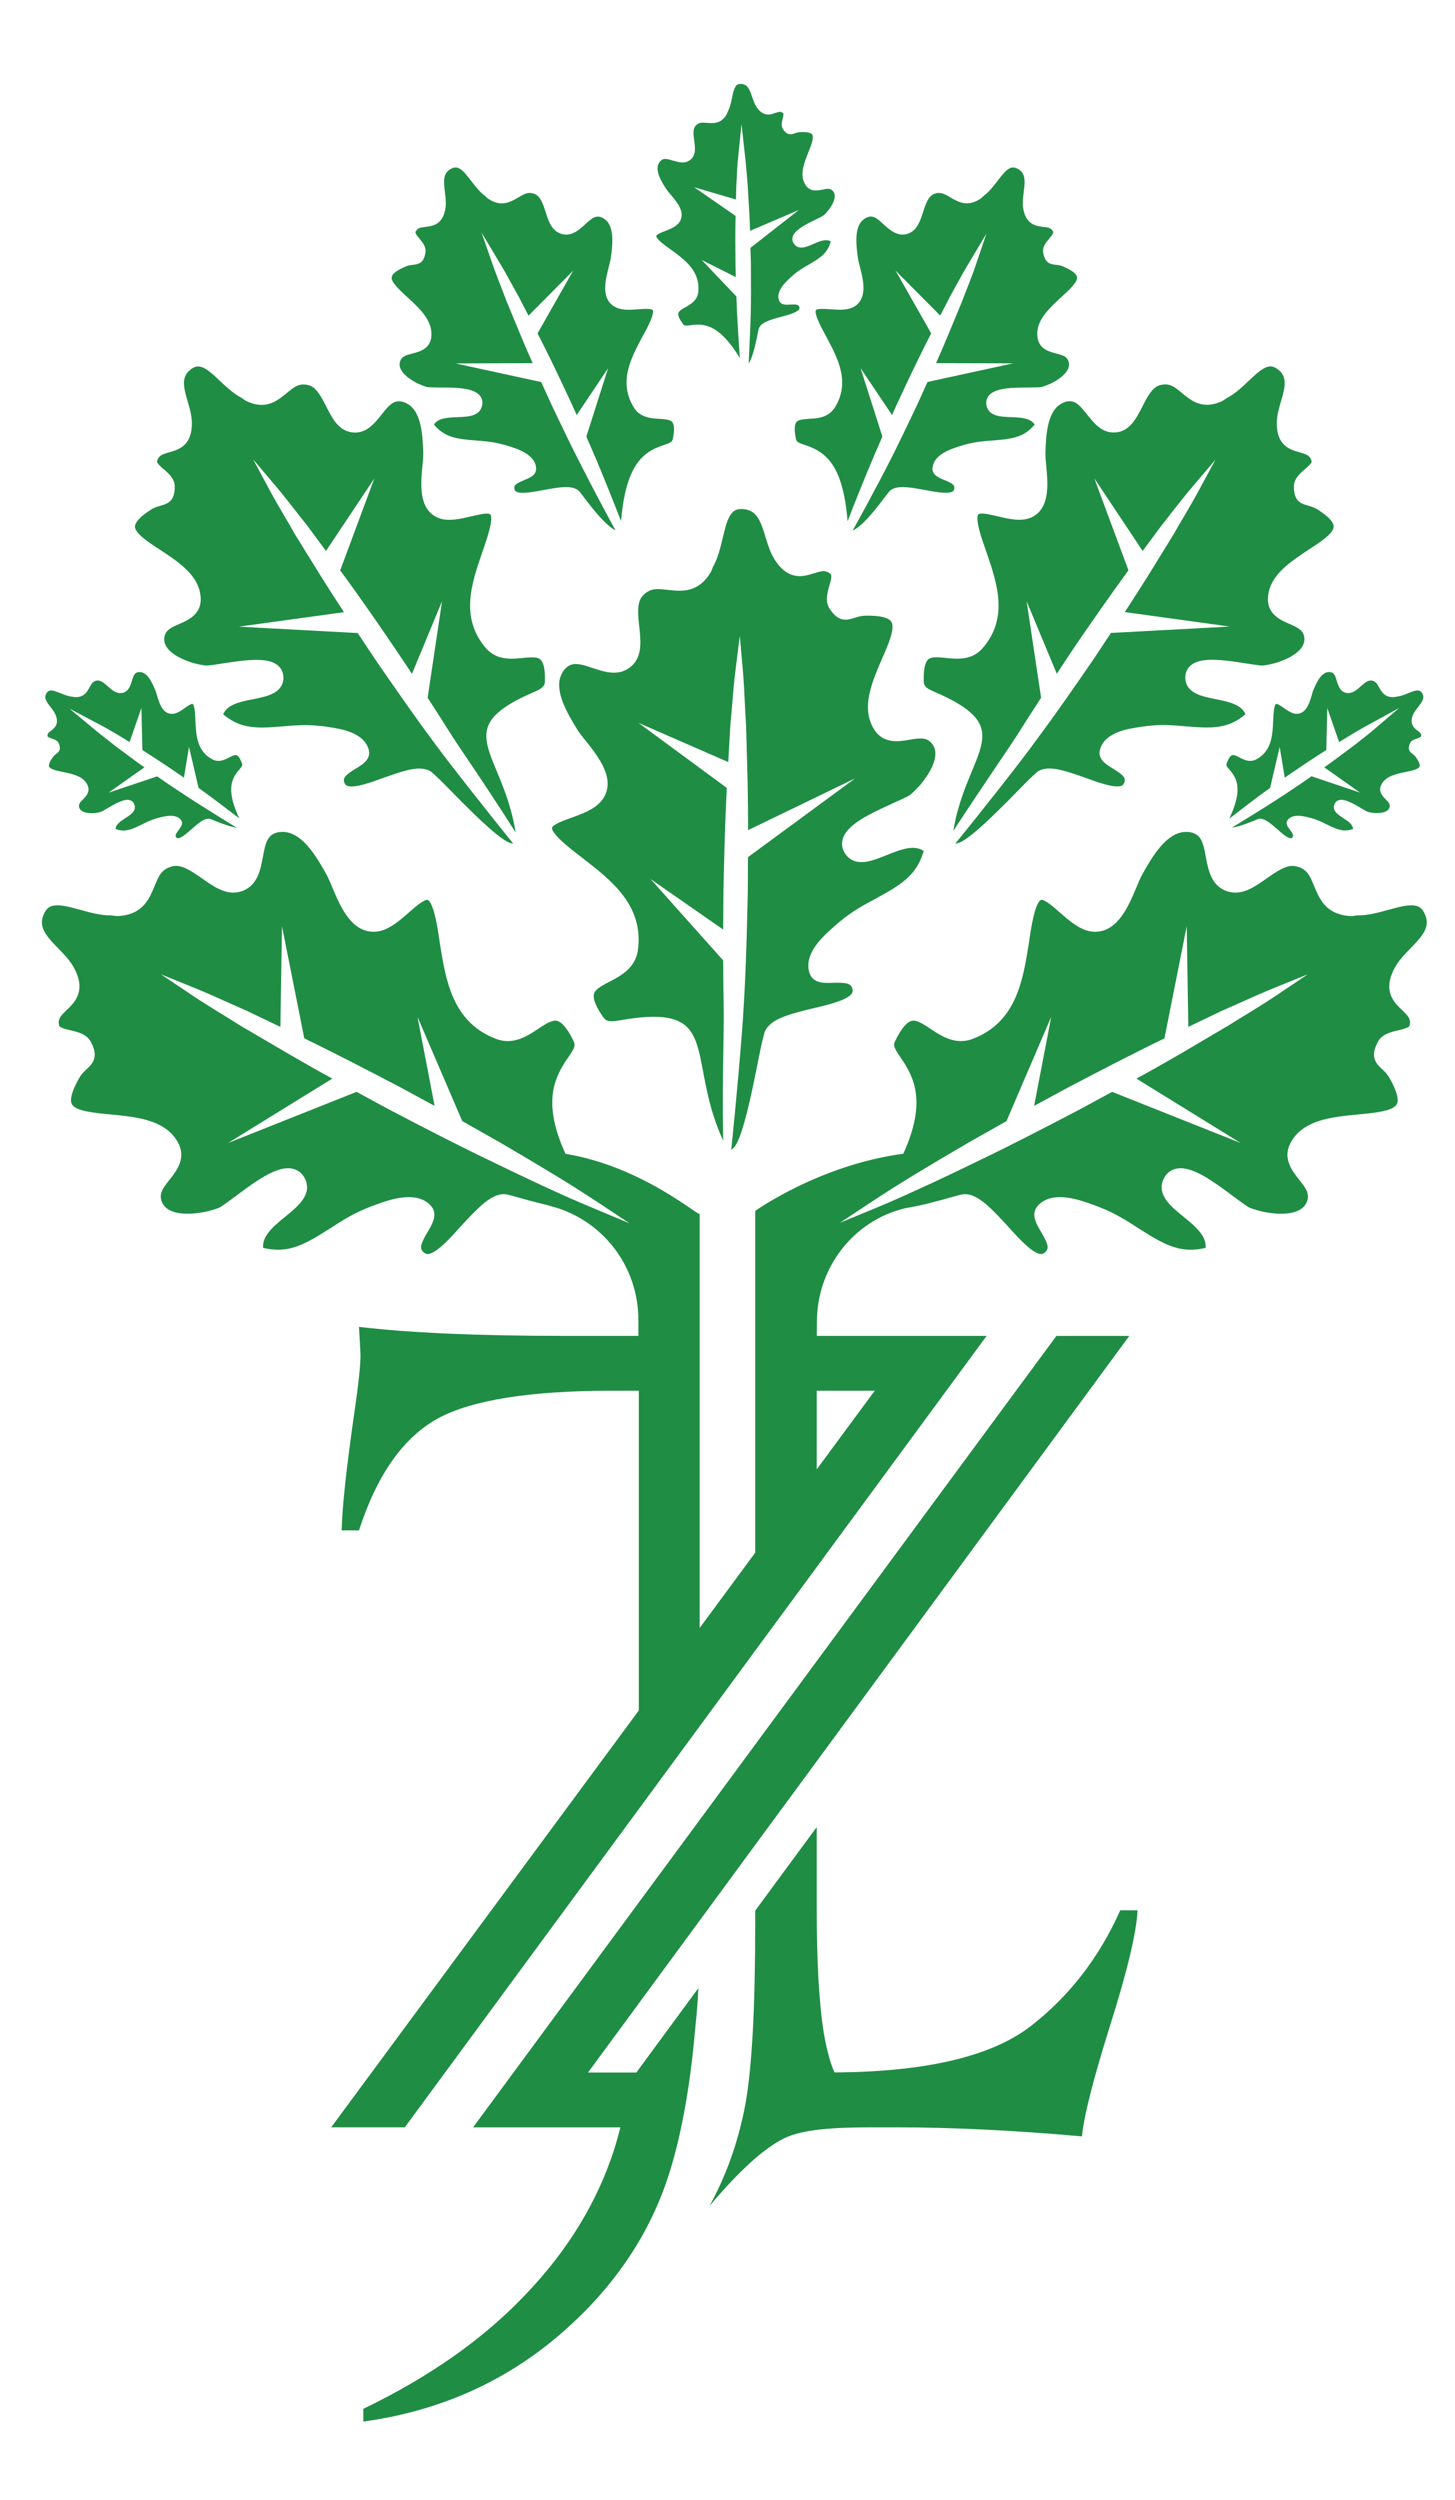 <?xml version="1.0" encoding="utf-8"?>
<!-- Generator: Adobe Illustrator 16.0.0, SVG Export Plug-In . SVG Version: 6.00 Build 0)  -->
<!DOCTYPE svg PUBLIC "-//W3C//DTD SVG 1.1//EN" "http://www.w3.org/Graphics/SVG/1.1/DTD/svg11.dtd">
<svg version="1.1" id="Layer_1" xmlns="http://www.w3.org/2000/svg" xmlns:xlink="http://www.w3.org/1999/xlink" x="0px" y="0px"
	 width="154.743px" height="265.822px" viewBox="0 0 154.743 265.822" enable-background="new 0 0 154.743 265.822"
	 xml:space="preserve">
<g>
	<path fill="#1F8D44" d="M55.96,243.93c-4.47,4.74-10.24,8.811-17.319,12.221v1.359c8.09-1.119,15.09-4.23,21-9.34
		c5.899-5.109,9.84-11.1,11.81-17.97c0.369-1.249,0.699-2.579,0.99-3.979l0,0c0.391-1.819,0.721-3.77,0.99-5.829l0,0
		c0-0.002,0-0.002,0-0.002c0.18-1.341,0.33-2.73,0.46-4.17c0.17-1.851,0.3-2.781,0.38-4.801l-4.39,5.971l-1.94,2.639l-0.15,0.211
		l-0.111,0.152h-5.148l5.26-7.15l0.15-0.21l1.94-2.64l4.53-6.16l5.908-8.051l6.541-8.89l33.24-45.23h-7.75l-25.49,34.58l-6.541,8.87
		l-5.908,8.021l-6.471,8.77l-17.63,23.92H65.98c-0.209,0.819-0.43,1.619-0.669,2.378C63.501,234.189,60.381,239.3,55.96,243.93z"/>
	<path fill="#1F8D44" d="M118.021,215.521c1.87-5.91,2.85-10.029,2.96-12.379h-1.84c-2.229,5.01-5.4,9.109-9.5,12.299
		c-4.181,3.24-11.14,4.881-20.89,4.94c0-0.001,0-0.001,0-0.002c-0.301-0.68-0.531-1.38-0.69-2.08c-0.16-0.6-0.31-1.3-0.44-2.079
		c-0.26-1.58-0.449-3.521-0.58-5.83c-0.119-2.201-0.18-4.721-0.18-7.58v-8.521l-6.541,8.89v1.391c0,2.08-0.02,4.02-0.059,5.82
		c-0.041,2.139-0.111,4.08-0.21,5.83c-0.181,3.139-0.431,5.639-0.771,7.51c-0.75,4-2.029,7.609-3.83,10.859
		c3.141-3.72,5.77-6.119,7.9-7.18c1.969-0.994,5.43-1.18,9.047-1.188h3.033c5.91,0,12.45,0.32,19.639,0.96
		C115.281,224.992,116.271,221.111,118.021,215.521z"/>
	<path fill="#1F8D44" d="M149.97,100.888c1.411-1.44,2.23-2.4,1.5-3.82c-0.229-0.45-0.52-0.69-0.949-0.76
		c-0.71-0.15-1.74,0.14-2.82,0.43c-1.131,0.32-2.31,0.63-3.31,0.6l-0.54,0.07c-0.37,0.01-0.681-0.03-0.98-0.09
		c-2.02-0.4-2.609-1.9-3.119-3.11c-0.48-1.19-0.791-1.87-2.061-2.12c0,0,0,0-0.021,0c-0.89-0.11-1.93,0.6-2.939,1.31
		c-1.229,0.87-2.479,1.75-3.88,1.47c-0.181-0.04-0.36-0.09-0.531-0.16c-1.539-0.64-1.829-2.27-2.079-3.58
		c-0.29-1.66-0.54-2.4-1.649-2.63c-0.351-0.05-0.69-0.05-1.01,0.03c-1.631,0.38-2.911,2.32-4.08,4.42
		c-0.211,0.39-0.42,0.87-0.641,1.41c-0.859,2.05-2.041,4.85-4.561,4.72c-0.13,0-0.27-0.03-0.409-0.05c-1.14-0.23-2.181-1.12-3.181-2
		c-0.659-0.58-1.42-1.24-1.879-1.34c-0.351-0.07-0.69,0.84-0.9,1.72c-0.221,0.92-0.37,1.9-0.51,2.9
		c-0.631,3.95-1.33,8.42-6.01,10.18c-0.631,0.23-1.262,0.28-1.91,0.15c-0.971-0.19-1.82-0.75-2.551-1.24
		c-0.58-0.39-1.14-0.75-1.59-0.84c-0.279-0.06-1.02-0.21-2.16,2.15c-0.24,0.47-0.09,0.77,0.59,1.76
		c1.541,2.22,2.711,4.86,0.279,10.22c-8.929,1.19-15.75,6.08-15.75,6.08v36.34l-5.908,8.01v-44.06c0,0.43-5.98-5-14.271-6.36
		c-2.44-5.36-1.271-8.01,0.271-10.23c0.68-0.99,0.829-1.29,0.59-1.76c-1.141-2.36-1.881-2.21-2.16-2.15
		c-0.45,0.09-1.01,0.45-1.59,0.84c-0.73,0.49-1.581,1.05-2.551,1.24c-0.649,0.13-1.279,0.08-1.91-0.15
		c-4.68-1.76-5.379-6.23-6.01-10.18c-0.14-1-0.29-1.98-0.51-2.9c-0.21-0.88-0.551-1.79-0.9-1.72c-0.459,0.1-1.221,0.76-1.88,1.34
		c-1,0.88-2.04,1.77-3.18,2c-0.141,0.02-0.28,0.05-0.41,0.05c-2.52,0.13-3.7-2.67-4.56-4.72c-0.221-0.54-0.43-1.02-0.641-1.41
		c-1.17-2.1-2.449-4.04-4.08-4.42c-0.32-0.08-0.66-0.08-1.01-0.03c-1.109,0.23-1.359,0.97-1.65,2.63
		c-0.25,1.31-0.539,2.94-2.079,3.58c-0.171,0.07-0.351,0.12-0.53,0.16c-1.4,0.28-2.65-0.6-3.881-1.47
		c-1.01-0.71-2.049-1.42-2.939-1.31c-0.02,0-0.02,0-0.02,0c-1.271,0.25-1.58,0.93-2.061,2.12c-0.51,1.21-1.1,2.71-3.119,3.11
		c-0.301,0.06-0.611,0.1-0.98,0.09l-0.54-0.07c-1,0.03-2.18-0.28-3.31-0.6c-1.08-0.29-2.11-0.58-2.82-0.43
		c-0.43,0.07-0.721,0.31-0.95,0.76c-0.729,1.42,0.089,2.38,1.5,3.82c0.58,0.59,1.17,1.22,1.56,1.89c1.461,2.57,0.16,3.81-0.699,4.63
		c-0.67,0.64-0.95,0.95-0.811,1.64c0.061,0.24,0.67,0.38,1.2,0.51c0.81,0.19,1.72,0.4,2.16,1.2c0.86,1.56,0.3,2.26-0.4,2.91
		c-0.239,0.22-0.479,0.45-0.71,0.79c-1.109,1.88-1.05,2.65-0.89,2.95c0.37,0.74,2.34,0.94,4.079,1.1
		c2.461,0.23,5.221,0.5,6.701,2.25c1.72,2.03,0.46,3.62-0.37,4.67c-0.71,0.89-1.13,1.47-0.881,2.25c0.581,1.83,3.62,1.39,4.55,1.21
		c0.561-0.12,1.1-0.27,1.541-0.44c0.29-0.12,1.07-0.71,1.75-1.21c1.58-1.18,3.52-2.65,5.059-2.95c1.092-0.22,1.961,0.19,2.391,1.1
		c0.74,1.66-0.76,2.88-2.069,3.95c-1.51,1.21-2.5,2.15-2.41,3.36c0.931,0.22,1.81,0.26,2.7,0.09c1.529-0.31,2.92-1.21,4.41-2.15
		c1.24-0.81,2.52-1.62,4.04-2.21l0.229-0.1c0.7-0.25,1.74-0.67,2.83-0.89c1.721-0.33,2.95-0.05,3.7,0.86
		c0.69,0.86,0.069,1.89-0.421,2.72c-0.659,1.13-0.879,1.66-0.5,2.07c0.041,0.05,0.111,0.1,0.191,0.16
		c0.109,0.08,0.229,0.13,0.43,0.1c0.93-0.18,2.3-1.69,3.49-3.02c1.439-1.55,2.779-3.03,4.089-3.3c0.3-0.06,0.561-0.05,0.831,0.01
		c0.229,0.05,0.619,0.16,1.148,0.31c0.682,0.19,1.631,0.46,2.641,0.7c0.15,0.04,0.291,0.07,0.44,0.11c0.03,0,0.05,0,0.08,0.02
		c0.009,0.01,0.009,0.01,0.021,0.01c0.3,0.08,0.609,0.17,0.939,0.27c5.11,1.64,8.58,6.4,8.62,11.77c0,0.67,0.01,1.29,0.01,1.83
		h-7.85c-9.21,0-16.5-0.32-21.87-0.96c0.1,1.81,0.16,2.8,0.16,2.96c0,1.17-0.221,3.19-0.641,6.07c-0.85,5.9-1.31,10.11-1.359,12.61
		h1.84c1.91-5.91,4.71-9.87,8.38-11.9c3.62-1.96,9.79-2.95,18.53-2.95h2.85v34L35.22,226.219h7.831l24.89-33.851l6.471-8.8
		l5.908-8.04l6.541-8.89l18.07-24.58H86.871c0-0.46,0.011-0.99,0.011-1.56c0.02-5.65,3.839-10.67,9.329-12
		c0.03-0.01,0.061-0.02,0.09-0.02c0.011,0,0.011-0.01,0.02-0.01c1.701-0.26,3.592-0.8,4.731-1.12c0.53-0.15,0.919-0.26,1.149-0.31
		c0.27-0.06,0.53-0.07,0.83-0.01c1.311,0.27,2.65,1.75,4.09,3.3c1.19,1.33,2.561,2.84,3.49,3.02c0.2,0.03,0.32-0.02,0.43-0.1
		c0.08-0.06,0.15-0.11,0.19-0.16c0.38-0.41,0.16-0.94-0.5-2.07c-0.49-0.83-1.11-1.86-0.42-2.72c0.75-0.91,1.979-1.19,3.7-0.86
		c1.09,0.22,2.13,0.64,2.83,0.89l0.229,0.1c1.521,0.59,2.801,1.4,4.041,2.21c1.49,0.94,2.88,1.84,4.41,2.15
		c0.891,0.17,1.77,0.13,2.699-0.09c0.091-1.21-0.9-2.15-2.409-3.36c-1.31-1.07-2.81-2.29-2.07-3.95c0.43-0.91,1.3-1.32,2.391-1.1
		c1.539,0.3,3.479,1.77,5.06,2.95c0.68,0.5,1.459,1.09,1.75,1.21c0.44,0.17,0.98,0.32,1.54,0.44c0.931,0.18,3.97,0.62,4.55-1.21
		c0.25-0.78-0.17-1.36-0.881-2.25c-0.83-1.05-2.089-2.64-0.369-4.67c1.48-1.75,4.24-2.02,6.7-2.25c1.739-0.16,3.71-0.36,4.08-1.1
		c0.159-0.3,0.22-1.07-0.891-2.95c-0.229-0.34-0.47-0.57-0.71-0.79c-0.699-0.65-1.26-1.35-0.399-2.91c0.44-0.8,1.351-1.01,2.159-1.2
		c0.531-0.13,1.141-0.27,1.201-0.51c0.14-0.69-0.141-1-0.811-1.64c-0.859-0.82-2.16-2.06-0.699-4.63
		C148.8,102.108,149.391,101.478,149.97,100.888z M131.951,121.548l-13.67-5.44c-0.461,0.25-0.92,0.5-1.39,0.75
		c-0.65,0.36-1.3,0.71-1.95,1.06l-0.34,0.18c-3.41,1.78-6.939,3.62-10.451,5.3c-2.479,1.21-4.519,2.18-6.419,3.04
		c-1.819,0.84-3.24,1.46-4.61,2.03l-3.81,1.57l3.44-2.27c1.398-0.93,2.91-1.88,4.6-2.91c1.71-1.04,3.53-2.12,5.75-3.41
		c0.98-0.56,1.98-1.12,2.969-1.68l0.971-0.55l4.76-11.09l-1.819,9.47l3.71-2.01c3.23-1.69,6.67-3.48,10.15-5.17l2.369-11.92
		l0.171,10.7l3.589-1.72c0.611-0.27,1.221-0.54,1.841-0.81c1.21-0.55,2.46-1.11,3.72-1.62l3.551-1.44l-3.181,2.14
		c-1,0.68-2.05,1.32-3.06,1.95c-0.7,0.42-1.391,0.85-2.09,1.29l-5.221,3.08c-1.699,0.98-3.23,1.85-4.67,2.63L131.951,121.548z
		 M41.601,118.098l-0.34-0.18c-0.65-0.35-1.301-0.7-1.95-1.06c-0.47-0.25-0.93-0.5-1.39-0.75l-13.67,5.44l11.09-6.85
		c-1.44-0.78-2.971-1.65-4.671-2.64l-5.239-3.07c-0.68-0.44-1.37-0.87-2.07-1.29c-1.01-0.63-2.061-1.27-3.061-1.95l-3.18-2.14
		l3.55,1.44c1.261,0.51,2.511,1.07,3.721,1.62c0.62,0.27,1.229,0.54,1.85,0.82l3.579,1.71l0.171-10.7l2.37,11.92
		c3.48,1.69,6.92,3.48,10.15,5.17l3.709,2.01l-1.819-9.47l4.761,11.09l0.97,0.55c0.989,0.56,1.989,1.12,2.97,1.68
		c1.53,0.9,3.061,1.79,4.58,2.71c2.16,1.29,4.05,2.47,5.77,3.61l3.52,2.33l-3.889-1.63c-1.9-0.79-3.781-1.63-5.771-2.56
		c-1.76-0.82-3.511-1.66-5.25-2.51C48.541,121.718,45.011,119.878,41.601,118.098z M86.861,156.248v-8.36h6.17L86.861,156.248z"/>
	<path fill="#1F8D44" d="M88.351,25.678c-0.11,0.42-0.281,0.78-0.531,1.1c-0.438,0.56-1.089,0.93-1.769,1.34
		c-0.591,0.33-1.181,0.68-1.731,1.17l-0.089,0.08c-0.25,0.23-0.63,0.56-0.94,0.95c-0.49,0.63-0.629,1.19-0.42,1.68
		c0.199,0.45,0.75,0.42,1.181,0.39c0.59-0.03,0.86-0.01,0.939,0.22c0.011,0.03,0.021,0.07,0.03,0.11c0.01,0.07,0,0.12-0.051,0.2
		c-0.27,0.33-1.159,0.58-1.939,0.78c-0.93,0.26-1.8,0.5-2.18,0.97c-0.08,0.11-0.141,0.22-0.17,0.34c-0.02,0.1-0.061,0.28-0.111,0.53
		c-0.139,0.68-0.389,1.98-0.77,2.79c-0.06,0.12-0.119,0.23-0.18,0.32c0.08-1.63,0.199-4.11,0.221-5.17
		c0.04-1.61,0.029-3.25,0.02-4.83v-0.66c-0.02-0.59-0.041-1.11-0.05-1.63l5.149-4.03l-5.189,2.22c-0.03-0.71-0.051-1.39-0.09-2.06
		l-0.16-2.74c-0.04-0.42-0.07-0.82-0.1-1.22c-0.051-0.52-0.09-1.03-0.141-1.54l-0.42-3.8l-0.38,3.8c-0.069,0.68-0.1,1.36-0.13,2.04
		l-0.04,0.72l-0.04,1.47l-4.451-1.31l4.411,3.05c-0.04,1.72-0.03,3.44-0.011,5.04c0,0.39,0.031,1.36,0.031,1.47l-3.62-1.82
		l3.688,3.88l0.021,0.61c0.02,0.46,0.04,0.91,0.06,1.36c0.04,0.82,0.169,2.95,0.28,4.57c-1.211-1.98-2.24-2.9-3.16-3.29
		c-0.73-0.31-1.4-0.29-2.04-0.2c-0.54,0.08-0.69,0.07-0.84-0.12c-0.71-0.95-0.5-1.21-0.41-1.31c0.12-0.17,0.38-0.32,0.66-0.47
		c0.35-0.2,0.75-0.43,1.03-0.78c0.189-0.23,0.299-0.5,0.34-0.8c0.25-2.25-1.41-3.46-2.88-4.53c-0.37-0.26-0.731-0.52-1.062-0.8
		c-0.309-0.27-0.609-0.59-0.5-0.72c0.131-0.17,0.551-0.34,0.921-0.48c0.56-0.22,1.141-0.46,1.47-0.88c0.03-0.05,0.07-0.1,0.101-0.15
		c0.58-0.99-0.31-2.04-0.96-2.82c-0.17-0.19-0.33-0.38-0.439-0.54c-0.611-0.91-1.121-1.83-0.941-2.57
		c0.041-0.14,0.111-0.28,0.2-0.41c0.32-0.4,0.671-0.35,1.399-0.12c0.58,0.17,1.301,0.39,1.871-0.1c0.07-0.05,0.129-0.12,0.18-0.18
		c0.4-0.51,0.301-1.2,0.211-1.87c-0.08-0.56-0.15-1.12,0.08-1.46c0-0.01,0-0.01,0-0.01c0.359-0.46,0.699-0.44,1.279-0.39
		c0.59,0.04,1.32,0.11,1.9-0.62c0.09-0.11,0.17-0.22,0.24-0.38l0.08-0.22c0.22-0.41,0.34-0.94,0.449-1.47
		c0.1-0.49,0.2-0.97,0.41-1.23c0.11-0.16,0.27-0.22,0.5-0.22c0.72,0,0.939,0.53,1.23,1.4c0.119,0.35,0.25,0.72,0.439,1.02
		c0.729,1.12,1.51,0.84,2.01,0.67c0.4-0.14,0.58-0.19,0.83,0.01c0.09,0.07,0.02,0.35-0.04,0.59c-0.091,0.36-0.189,0.78,0.04,1.12
		c0.45,0.67,0.851,0.59,1.25,0.44c0.15-0.05,0.289-0.1,0.471-0.12c0.989-0.07,1.289,0.12,1.38,0.25c0.22,0.3-0.11,1.14-0.4,1.87
		c-0.42,1.04-0.88,2.21-0.479,3.17c0.459,1.11,1.369,0.94,1.959,0.82c0.51-0.11,0.83-0.16,1.091,0.11
		c0.619,0.61-0.181,1.74-0.45,2.08c-0.16,0.2-0.34,0.39-0.49,0.53c-0.109,0.09-0.51,0.29-0.859,0.46
		c-0.801,0.39-1.791,0.87-2.23,1.43c-0.32,0.4-0.33,0.83-0.051,1.19c0.521,0.65,1.32,0.29,2.021-0.02
		C87.291,25.598,87.881,25.388,88.351,25.678z"/>
	<path fill="#1F8D44" d="M110.32,35.338c-0.1,1.7,1.161,2.03,1.991,2.25c0.71,0.18,1.149,0.31,1.32,0.81
		c0.42,1.16-1.312,2.11-1.86,2.38c-0.33,0.15-0.67,0.28-0.951,0.37c-0.199,0.05-0.829,0.05-1.369,0.06c-1.26,0-2.83,0-3.73,0.44
		c-0.65,0.31-0.93,0.86-0.799,1.49c0.26,1.14,1.51,1.18,2.59,1.22c1.24,0.04,2.109,0.14,2.529,0.79c-0.391,0.47-0.83,0.83-1.35,1.09
		c-0.9,0.43-1.96,0.51-3.08,0.6c-0.949,0.07-1.92,0.15-2.93,0.43l-0.15,0.04c-0.461,0.14-1.149,0.33-1.79,0.64
		c-1.01,0.49-1.53,1.12-1.57,1.88c-0.021,0.7,0.7,0.99,1.271,1.22c0.77,0.32,1.09,0.51,1.061,0.87
		c-0.011,0.04-0.021,0.09-0.041,0.15c-0.029,0.09-0.069,0.16-0.18,0.22c-0.55,0.27-1.83,0.02-2.961-0.19
		c-1.329-0.24-2.589-0.48-3.359-0.11c-0.18,0.08-0.311,0.19-0.42,0.32c-0.1,0.12-0.26,0.33-0.479,0.61
		c-0.62,0.82-1.8,2.39-2.81,3.15c-0.17,0.13-0.34,0.24-0.5,0.32c-0.021,0.01-0.051,0.02-0.07,0.03c1.119-2.01,2.689-4.94,3.58-6.66
		c1.17-2.26,2.279-4.61,3.359-6.88l0.041-0.1c0.199-0.43,0.399-0.86,0.59-1.3c0.13-0.28,0.26-0.57,0.39-0.86l9.11-1.98l-8.2-0.02
		c0.43-0.98,0.86-1.96,1.269-2.95l1.48-3.58c0.19-0.5,0.381-0.98,0.57-1.47c0.279-0.73,0.57-1.45,0.82-2.19l1.221-3.59l-1.941,3.25
		c-0.479,0.8-0.919,1.6-1.359,2.4l-0.55,1.01l-1.07,2.06l-4.75-4.78l3.79,6.67c-1.17,2.29-2.26,4.56-3.16,6.5
		c-0.279,0.59-0.551,1.18-0.819,1.78l-0.181,0.41l-3.35-4.99l2.32,7.28l-0.25,0.58c-0.301,0.68-0.601,1.36-0.881,2.05
		c-0.649,1.52-1.81,4.39-2.569,6.37c-0.321-3.98-1.24-5.9-2.4-6.94c-0.659-0.6-1.39-0.92-2.12-1.16
		c-0.729-0.24-0.92-0.34-0.979-0.67c-0.33-1.65,0.1-1.86,0.271-1.93c0.27-0.13,0.689-0.16,1.14-0.19c0.569-0.03,1.22-0.07,1.78-0.35
		c0.389-0.19,0.689-0.46,0.93-0.81c1.709-2.72,0.34-5.27-0.87-7.54c-0.31-0.57-0.61-1.12-0.851-1.68
		c-0.24-0.53-0.42-1.13-0.209-1.23c0.279-0.12,0.92-0.08,1.479-0.04c0.851,0.06,1.729,0.12,2.399-0.21
		c0.08-0.04,0.16-0.08,0.23-0.13c1.34-0.91,0.859-2.8,0.51-4.18c-0.1-0.36-0.18-0.69-0.22-0.97c-0.21-1.53-0.31-3.02,0.38-3.84
		c0.141-0.16,0.311-0.29,0.51-0.4c0.66-0.32,1.07-0.03,1.86,0.71c0.63,0.57,1.41,1.29,2.45,1.02c0.109-0.03,0.219-0.07,0.33-0.12
		c0.82-0.4,1.12-1.33,1.42-2.25c0.24-0.75,0.5-1.52,1-1.81c0-0.01,0-0.01,0-0.01c0.75-0.36,1.17-0.13,1.88,0.29
		c0.729,0.42,1.609,0.96,2.8,0.38c0.17-0.08,0.35-0.18,0.54-0.33l0.24-0.24c0.529-0.37,1.009-0.99,1.47-1.59
		c0.44-0.57,0.85-1.11,1.271-1.31c0.25-0.13,0.489-0.12,0.78,0.02c0.92,0.45,0.879,1.25,0.709,2.54c-0.07,0.53-0.13,1.07-0.07,1.57
		c0.251,1.88,1.4,2.01,2.15,2.1c0.59,0.06,0.86,0.12,1.051,0.52c0.068,0.15-0.19,0.46-0.42,0.73c-0.341,0.41-0.721,0.87-0.641,1.45
		c0.17,1.13,0.721,1.27,1.33,1.33c0.21,0.02,0.42,0.05,0.67,0.13c1.3,0.53,1.561,0.95,1.6,1.16c0.101,0.53-0.84,1.39-1.67,2.15
		C111.71,32.668,110.391,33.868,110.32,35.338z"/>
	<path fill="#1F8D44" d="M71.561,46.658c-0.06,0.33-0.261,0.43-0.991,0.68c-0.559,0.18-1.119,0.41-1.648,0.78
		c-1.36,0.94-2.5,2.81-2.87,7.3c-0.79-2.03-1.95-4.92-2.561-6.37c-0.22-0.52-0.45-1.05-0.68-1.58c-0.161-0.35-0.31-0.69-0.45-1.04
		l2.31-7.27l-3.339,4.98l-0.182-0.41c-0.269-0.6-0.539-1.19-0.818-1.78c-0.9-1.94-1.99-4.21-3.161-6.5l3.79-6.67l-4.75,4.79
		l-1.069-2.06c-0.229-0.42-0.46-0.83-0.681-1.23c-0.399-0.73-0.799-1.46-1.24-2.19l-2.01-3.36l1.291,3.7
		c0.26,0.72,0.529,1.43,0.81,2.14c0.19,0.5,0.39,1,0.58,1.51l1.49,3.6c0.409,0.99,0.829,1.96,1.269,2.94l-8.199,0.03l9.11,1.98
		l0.239,0.54c0.251,0.54,0.49,1.08,0.74,1.61l0.041,0.1c1.08,2.27,2.189,4.62,3.369,6.88c0.76,1.5,2.33,4.5,3.51,6.64
		c0,0-0.01-0.01-0.02-0.01c-0.24-0.12-0.5-0.31-0.771-0.55c-0.939-0.81-1.97-2.17-2.539-2.92c-0.22-0.28-0.37-0.49-0.47-0.61
		c-0.11-0.13-0.25-0.24-0.421-0.32c-0.771-0.37-2.03-0.13-3.37,0.11c-1.119,0.21-2.41,0.46-2.949,0.19
		c-0.121-0.06-0.16-0.13-0.19-0.22c-0.011-0.06-0.03-0.11-0.03-0.15c-0.039-0.36,0.28-0.54,1.061-0.87
		c0.57-0.23,1.279-0.52,1.26-1.22c-0.03-0.76-0.551-1.38-1.561-1.88c-0.641-0.31-1.34-0.49-1.79-0.64l-0.159-0.03
		c-1-0.29-1.971-0.37-2.92-0.44c-1.121-0.09-2.19-0.17-3.09-0.6c-0.521-0.26-0.95-0.62-1.352-1.09c0.42-0.65,1.291-0.75,2.541-0.79
		c1.08-0.04,2.32-0.08,2.58-1.22c0.141-0.63-0.15-1.18-0.79-1.49c-0.911-0.44-2.47-0.44-3.729-0.44
		c-0.551-0.01-1.182-0.01-1.37-0.06c-0.29-0.08-0.63-0.22-0.96-0.37c-0.54-0.27-2.271-1.22-1.86-2.38
		c0.17-0.49,0.609-0.63,1.32-0.81c0.839-0.22,2.1-0.55,2-2.24c-0.081-1.48-1.391-2.68-2.562-3.75c-0.829-0.75-1.759-1.62-1.658-2.14
		c0.029-0.22,0.299-0.64,1.59-1.16c0.25-0.09,0.459-0.11,0.68-0.14c0.6-0.06,1.16-0.2,1.32-1.33c0.09-0.58-0.301-1.04-0.641-1.45
		c-0.22-0.27-0.479-0.58-0.42-0.72c0.2-0.41,0.459-0.46,1.05-0.53c0.761-0.09,1.909-0.22,2.15-2.1c0.06-0.49,0-1.04-0.071-1.57
		c-0.158-1.29-0.209-2.09,0.711-2.54c0.301-0.14,0.53-0.15,0.78-0.02c0.43,0.2,0.839,0.75,1.28,1.31c0.46,0.61,0.939,1.22,1.46,1.59
		l0.249,0.24c0.19,0.15,0.361,0.25,0.541,0.34c1.189,0.57,2.07,0.03,2.8-0.39c0.7-0.42,1.13-0.65,1.87-0.29c0,0,0,0,0.01,0.01
		c0.5,0.29,0.76,1.06,1,1.81c0.29,0.92,0.59,1.85,1.42,2.25c0.1,0.05,0.221,0.1,0.33,0.12c1.04,0.27,1.82-0.45,2.449-1.02
		c0.791-0.74,1.201-1.02,1.861-0.71c0.199,0.11,0.369,0.24,0.51,0.4c0.68,0.83,0.59,2.32,0.379,3.84
		c-0.049,0.29-0.129,0.61-0.219,0.97c-0.36,1.39-0.84,3.27,0.5,4.18c0.08,0.05,0.16,0.09,0.239,0.13c0.671,0.33,1.54,0.28,2.4,0.21
		c0.56-0.04,1.2-0.08,1.47,0.04c0.209,0.11,0.03,0.7-0.199,1.23c-0.24,0.56-0.541,1.12-0.861,1.68
		c-1.199,2.27-2.569,4.82-0.859,7.54c0.229,0.36,0.54,0.63,0.92,0.81c0.57,0.28,1.221,0.32,1.789,0.35
		c0.451,0.03,0.871,0.06,1.131,0.19C71.451,44.798,71.891,45.008,71.561,46.658z"/>
	<path fill="#1F8D44" d="M98.241,90.488c-0.26,0.89-0.64,1.65-1.2,2.32c-0.971,1.15-2.379,1.91-3.87,2.73
		c-1.27,0.68-2.56,1.38-3.759,2.39l-0.191,0.15c-0.539,0.48-1.379,1.16-2.079,1.98c-1.09,1.3-1.421,2.48-1,3.54
		c0.41,0.99,1.56,0.95,2.5,0.91c1.26-0.03,1.819,0.04,1.99,0.55c0.019,0.06,0.03,0.14,0.039,0.23c0.021,0.14,0,0.26-0.109,0.41
		c-0.591,0.7-2.51,1.16-4.19,1.55c-1.989,0.49-3.869,0.94-4.7,1.93c-0.2,0.22-0.319,0.44-0.39,0.7c-0.061,0.22-0.149,0.6-0.279,1.12
		c-0.4,1.73-1.66,9.16-2.791,10.82c0,0.01-0.01,0.01-0.01,0.02c-0.03,0.04-0.06,0.07-0.08,0.1c-0.13,0.17-0.25,0.27-0.35,0.32
		c0.46-4.41,1.18-12.3,1.35-15.72c0.23-3.87,0.32-7.83,0.41-11.65l0.01-1.62c0-0.7,0-1.41,0.011-2.12l11.399-8.38l-11.39,5.51
		c0-1.56-0.01-3.22-0.05-5.17l-0.16-5.84c-0.051-0.81-0.09-1.61-0.131-2.4c-0.05-1.14-0.109-2.32-0.209-3.48l-0.33-3.78l-0.471,3.76
		c-0.159,1.3-0.27,2.62-0.369,3.9c-0.061,0.64-0.11,1.29-0.171,1.94l-0.22,3.83l-9.55-4.17l9.399,6.92
		c-0.209,3.99-0.299,7.97-0.359,11c-0.01,0.84-0.029,3.55-0.029,4.06l-7.721-5.37l7.721,8.65c0.01,0.53,0.01,1.05,0.01,1.57
		c0.01,0.94,0.01,1.87,0.039,2.81c0.03,1.48,0,3.57-0.039,5.78c-0.04,2.69-0.08,5.65-0.021,7.98c0,0.35,0.011,0.69,0.011,1.03
		c-0.78-1.71-1.262-3.3-1.601-4.75c-1.45-6.14-0.46-9.61-9.36-8.05c-1.15,0.21-1.49,0.1-1.78-0.31c-1.46-2.08-0.989-2.63-0.81-2.84
		c0.289-0.34,0.85-0.64,1.459-0.95c0.762-0.4,1.621-0.85,2.241-1.59c0.409-0.49,0.659-1.05,0.771-1.68
		c0.689-4.8-2.771-7.47-5.83-9.85c-0.771-0.59-1.531-1.17-2.211-1.79c-0.649-0.59-1.26-1.3-1.029-1.57
		c0.3-0.34,1.199-0.67,2.01-0.96c1.21-0.44,2.449-0.9,3.17-1.77c0.09-0.1,0.17-0.21,0.24-0.32c1.289-2.07-0.531-4.38-1.87-6.07
		c-0.36-0.43-0.67-0.83-0.899-1.19c-1.23-1.98-2.28-3.97-1.842-5.53c0.092-0.31,0.25-0.6,0.451-0.87c0.72-0.83,1.46-0.7,3.01-0.17
		c1.21,0.4,2.73,0.92,3.99-0.09c0.149-0.11,0.27-0.24,0.391-0.37c0.889-1.06,0.729-2.53,0.569-3.98c-0.13-1.18-0.25-2.4,0.26-3.1
		c0.011-0.02,0.011-0.02,0.011-0.02c0.8-0.95,1.529-0.9,2.76-0.75c1.26,0.13,2.809,0.33,4.09-1.19c0.189-0.23,0.369-0.47,0.54-0.79
		l0.19-0.48c0.488-0.84,0.779-1.98,1.039-3.09c0.261-1.06,0.48-2.06,0.949-2.6c0.262-0.33,0.592-0.46,1.092-0.45
		c1.539,0.05,1.97,1.19,2.529,3.07c0.229,0.76,0.49,1.56,0.879,2.2c1.491,2.44,3.15,1.91,4.241,1.57c0.86-0.27,1.25-0.37,1.78,0.08
		c0.17,0.16,0.01,0.74-0.141,1.25c-0.22,0.77-0.46,1.65,0.01,2.39c0.921,1.46,1.771,1.31,2.65,1.02c0.301-0.09,0.609-0.19,1.01-0.23
		c2.11-0.07,2.73,0.35,2.91,0.62c0.46,0.67-0.3,2.43-0.98,3.97c-0.949,2.19-2.01,4.66-1.209,6.74c0.91,2.4,2.84,2.08,4.119,1.86
		c1.09-0.19,1.78-0.27,2.32,0.31c1.28,1.34-0.51,3.71-1.1,4.42c-0.361,0.41-0.75,0.8-1.09,1.09c-0.24,0.2-1.101,0.58-1.851,0.92
		c-1.729,0.79-3.89,1.75-4.859,2.91c-0.7,0.82-0.761,1.75-0.19,2.54c1.07,1.41,2.8,0.7,4.32,0.09
		C95.991,90.238,97.251,89.838,98.241,90.488z"/>
	<path fill="#1F8D44" d="M151.141,78.288c-0.01,0.09-0.24,0.17-0.431,0.24c-0.299,0.1-0.641,0.22-0.77,0.54
		c-0.26,0.63-0.02,0.87,0.27,1.09c0.101,0.08,0.201,0.15,0.301,0.27c0.51,0.67,0.51,0.96,0.47,1.08c-0.12,0.3-0.86,0.46-1.511,0.59
		c-0.919,0.19-1.959,0.41-2.439,1.14c-0.57,0.83-0.029,1.39,0.33,1.75c0.31,0.31,0.49,0.51,0.43,0.82
		c-0.141,0.71-1.32,0.67-1.68,0.64c-0.21-0.02-0.42-0.05-0.6-0.1c-0.11-0.03-0.43-0.22-0.711-0.38c-0.65-0.39-1.449-0.86-2.049-0.91
		c-0.42-0.04-0.73,0.15-0.851,0.52c-0.22,0.66,0.41,1.05,0.95,1.41c0.619,0.4,1.03,0.71,1.05,1.17c-0.34,0.12-0.681,0.17-1.02,0.15
		c-0.591-0.06-1.161-0.34-1.761-0.63c-0.51-0.26-1.029-0.51-1.63-0.67l-0.09-0.03c-0.27-0.07-0.69-0.18-1.11-0.22
		c-0.659-0.05-1.12,0.11-1.369,0.48c-0.221,0.36,0.049,0.72,0.279,1.01c0.29,0.4,0.4,0.6,0.27,0.77
		c-0.01,0.02-0.029,0.04-0.059,0.07c-0.041,0.03-0.092,0.06-0.16,0.05c-0.36-0.03-0.94-0.54-1.451-1
		c-0.609-0.52-1.18-1.03-1.689-1.07c-0.12-0.02-0.21,0-0.311,0.03c-0.09,0.03-0.23,0.09-0.43,0.17c-0.489,0.2-1.35,0.55-2.06,0.69
		c-0.101,0.02-0.2,0.04-0.29,0.05c1.189-0.72,2.9-1.79,3.49-2.16c1.27-0.79,2.51-1.61,3.87-2.53c0.329-0.23,1.1-0.77,1.1-0.77
		l5.169,1.74l-3.809-2.69c0.449-0.31,0.89-0.63,1.329-0.96l1.851-1.38c0.22-0.18,0.439-0.35,0.649-0.51
		c0.399-0.31,0.8-0.62,1.181-0.94l2.969-2.53l-3.419,1.87c-0.55,0.3-1.101,0.62-1.64,0.94l-0.37,0.23l-0.97,0.59l-1.26-3.62
		l-0.101,4.47c-1.31,0.82-2.57,1.67-3.521,2.32c-0.3,0.2-0.6,0.41-0.899,0.62l-0.54-3.27l-1.02,4.36
		c-0.44,0.32-0.891,0.64-1.32,0.96c-0.561,0.41-2.01,1.53-3.021,2.31c1.03-2.19,1.021-3.41,0.65-4.27
		c-0.171-0.37-0.39-0.67-0.63-0.94c-0.301-0.35-0.37-0.46-0.301-0.65c0.33-0.94,0.621-0.92,0.73-0.9c0.17,0.01,0.4,0.12,0.629,0.25
		c0.301,0.15,0.65,0.33,1.021,0.36c0.26,0.02,0.49-0.02,0.72-0.13c1.7-0.87,1.78-2.59,1.851-4.12c0.02-0.38,0.029-0.76,0.079-1.12
		c0.04-0.34,0.13-0.7,0.271-0.69c0.18,0.02,0.49,0.24,0.77,0.43c0.41,0.29,0.84,0.59,1.289,0.63h0.15
		c0.971-0.06,1.301-1.17,1.541-1.98c0.059-0.22,0.109-0.41,0.18-0.56c0.35-0.85,0.76-1.64,1.36-1.85
		c0.119-0.04,0.249-0.06,0.39-0.05c0.43,0.04,0.55,0.31,0.729,0.93c0.149,0.48,0.331,1.09,0.94,1.27
		c0.07,0.02,0.141,0.03,0.209,0.03c0.541,0.05,0.98-0.33,1.411-0.72c0.351-0.31,0.71-0.62,1.06-0.61c0-0.01,0-0.01,0-0.01
		c0.5,0.05,0.641,0.29,0.871,0.72c0.25,0.44,0.539,0.98,1.319,1.05c0.11,0.01,0.229,0.01,0.37-0.01l0.2-0.04
		c0.39-0.03,0.819-0.2,1.229-0.37c0.4-0.16,0.78-0.31,1.061-0.28c0.16,0.01,0.279,0.08,0.39,0.25c0.33,0.5,0.069,0.9-0.411,1.51
		c-0.199,0.25-0.398,0.51-0.52,0.78c-0.439,1.04,0.111,1.45,0.461,1.73C151.051,77.908,151.17,78.018,151.141,78.288z"/>
	<path fill="#1F8D44" d="M24.861,82.698c-0.41,0.85-0.46,2.08,0.58,4.32c-1.06-0.8-2.48-1.89-3-2.27c-0.43-0.32-0.88-0.64-1.32-0.96
		l-1.02-4.36l-0.54,3.27c-0.03-0.02-0.62-0.44-0.899-0.62c-1.211-0.83-2.371-1.59-3.521-2.32l-0.101-4.47l-1.26,3.62l-0.961-0.59
		l-0.318-0.19c-0.561-0.33-1.131-0.67-1.701-0.97l-3.419-1.81l2.97,2.47c0.33,0.26,0.66,0.52,0.99,0.78
		c0.27,0.22,0.55,0.44,0.829,0.66l1.86,1.38c0.439,0.33,0.881,0.65,1.33,0.96l-3.81,2.69l5.169-1.73
		c0.221,0.15,1.091,0.76,1.091,0.76c1.37,0.92,2.61,1.74,3.88,2.53c0.479,0.31,2.18,1.36,3.479,2.17c-0.101-0.01-0.2-0.03-0.3-0.06
		c-0.709-0.14-1.56-0.5-2.039-0.69c-0.2-0.08-0.341-0.14-0.431-0.17c-0.101-0.03-0.2-0.04-0.31-0.03c-0.51,0.04-1.08,0.55-1.69,1.08
		c-0.51,0.45-1.09,0.96-1.45,0.99c-0.08,0.01-0.119-0.02-0.16-0.05c-0.029-0.03-0.05-0.05-0.06-0.07
		c-0.13-0.17-0.021-0.36,0.271-0.76c0.219-0.3,0.5-0.66,0.279-1.02c-0.25-0.37-0.711-0.53-1.369-0.48
		c-0.421,0.04-0.842,0.15-1.111,0.22l-0.09,0.03c-0.6,0.16-1.119,0.41-1.629,0.67c-0.601,0.29-1.17,0.58-1.762,0.63
		c-0.339,0.03-0.679-0.02-1.02-0.15c0.011-0.46,0.431-0.77,1.051-1.17c0.54-0.35,1.17-0.75,0.949-1.41
		c-0.119-0.37-0.43-0.56-0.85-0.52c-0.6,0.05-1.399,0.53-2.05,0.91c-0.28,0.16-0.601,0.35-0.71,0.38
		c-0.18,0.05-0.391,0.08-0.609,0.11c-0.361,0.03-1.53,0.07-1.67-0.65c-0.061-0.31,0.119-0.51,0.43-0.82
		c0.359-0.36,0.899-0.92,0.329-1.75c-0.479-0.73-1.521-0.95-2.439-1.14c-0.661-0.13-1.399-0.29-1.511-0.59
		c-0.039-0.12-0.039-0.41,0.471-1.08c0.1-0.12,0.2-0.19,0.3-0.27c0.29-0.22,0.53-0.46,0.271-1.09c-0.13-0.32-0.471-0.44-0.771-0.54
		c-0.2-0.07-0.421-0.15-0.43-0.24c-0.03-0.27,0.089-0.38,0.38-0.59c0.35-0.28,0.9-0.69,0.45-1.73c-0.12-0.27-0.31-0.53-0.51-0.78
		c-0.48-0.61-0.74-1.01-0.411-1.51c0.111-0.16,0.23-0.24,0.391-0.25c0.28-0.03,0.66,0.13,1.061,0.28c0.41,0.17,0.84,0.34,1.229,0.37
		l0.201,0.04c0.14,0.02,0.26,0.02,0.369,0.01c0.781-0.07,1.07-0.61,1.311-1.05c0.24-0.43,0.381-0.67,0.87-0.72c0,0,0,0,0.011,0.01
		c0.35-0.01,0.709,0.31,1.059,0.62c0.431,0.38,0.871,0.76,1.411,0.71c0.069,0,0.14-0.01,0.21-0.03c0.609-0.18,0.79-0.79,0.939-1.27
		c0.18-0.62,0.301-0.89,0.73-0.93c0.14-0.01,0.27,0.01,0.389,0.05c0.602,0.21,1,1,1.361,1.85c0.059,0.15,0.12,0.35,0.18,0.56
		c0.24,0.81,0.57,1.93,1.529,1.98h0.161c0.45-0.04,0.88-0.33,1.289-0.63c0.28-0.19,0.591-0.41,0.771-0.43
		c0.141-0.01,0.229,0.35,0.27,0.69c0.051,0.36,0.061,0.74,0.07,1.12c0.08,1.53,0.15,3.25,1.86,4.12c0.229,0.11,0.46,0.15,0.71,0.13
		c0.38-0.03,0.719-0.21,1.02-0.36c0.24-0.12,0.471-0.24,0.641-0.25c0.109-0.02,0.4-0.04,0.729,0.9c0.07,0.19,0,0.3-0.3,0.65
		C25.22,82.098,25.011,82.368,24.861,82.698z"/>
	<path fill="#1F8D44" d="M141.841,55.978c0.01,0.73-1.42,1.67-2.691,2.49c-1.779,1.18-3.789,2.51-4.209,4.46
		c-0.5,2.24,1.11,2.95,2.17,3.41c0.91,0.4,1.471,0.67,1.59,1.37c0.301,1.64-2.199,2.53-2.99,2.78c-0.479,0.13-0.959,0.23-1.359,0.28
		c-0.27,0.03-1.11-0.11-1.83-0.22c-1.689-0.26-3.78-0.6-5.07-0.21c-0.93,0.27-1.43,0.94-1.39,1.81c0.109,1.59,1.75,1.9,3.19,2.19
		c1.64,0.32,2.779,0.64,3.209,1.61c-0.629,0.54-1.29,0.92-2.039,1.15c-1.29,0.39-2.721,0.26-4.24,0.15
		c-1.29-0.12-2.6-0.23-3.99-0.06l-0.221,0.02c-0.639,0.09-1.6,0.19-2.529,0.46c-1.45,0.44-2.279,1.16-2.48,2.16
		c-0.18,0.95,0.701,1.48,1.421,1.91c0.96,0.6,1.35,0.93,1.22,1.39c-0.01,0.06-0.04,0.12-0.08,0.19c-0.051,0.12-0.13,0.2-0.28,0.26
		c-0.79,0.23-2.45-0.37-3.899-0.9c-1.74-0.61-3.36-1.19-4.471-0.86c-0.26,0.07-0.459,0.17-0.64,0.33
		c-0.149,0.14-0.411,0.38-0.761,0.71c-1.119,1.08-5.6,5.91-7.329,6.7c-0.071,0.03-0.14,0.06-0.2,0.08
		c-0.141,0.05-0.25,0.07-0.34,0.07c2.42-2.98,6.869-8.58,8.68-11.1c2.12-2.85,4.16-5.8,6.061-8.57l0.729-1.1
		c0.361-0.54,0.711-1.09,1.08-1.63l12.631-0.68l-11.16-1.54c0.73-1.12,1.529-2.35,2.461-3.84l2.75-4.46
		c0.369-0.66,0.75-1.3,1.129-1.94c0.51-0.87,1.021-1.74,1.5-2.63l1.801-3.34l-2.45,2.89c-0.729,0.85-1.42,1.74-2.101,2.6
		c-0.391,0.51-0.779,1.01-1.18,1.51l-2.01,2.71l-5.14-7.72l3.63,9.78c-2.061,2.82-4.021,5.64-5.66,8.04
		c-0.391,0.59-0.781,1.18-1.17,1.76c-0.26,0.4-0.531,0.8-0.79,1.2l-3.21-7.71l1.539,10.26l-0.529,0.82
		c-0.529,0.82-1.07,1.64-1.58,2.47c-0.71,1.13-1.77,2.7-2.891,4.35c-1,1.48-2.989,4.45-4.339,6.52c0.149-0.89,0.339-1.7,0.56-2.46
		c1.891-6.59,5.65-8.79-2.52-12.31c-0.961-0.4-1.16-0.65-1.181-1.1c-0.07-2.28,0.55-2.46,0.79-2.53c0.381-0.11,0.95-0.06,1.561,0.01
		c0.76,0.07,1.629,0.16,2.46-0.09c0.55-0.17,1.01-0.47,1.399-0.89c2.869-3.25,1.59-6.95,0.471-10.24c-0.29-0.82-0.58-1.62-0.78-2.42
		c-0.2-0.76-0.31-1.6,0-1.69c0.39-0.1,1.229,0.09,1.979,0.27c1.12,0.27,2.271,0.53,3.24,0.23c0.12-0.03,0.23-0.07,0.34-0.12
		c1.98-0.92,1.75-3.54,1.57-5.47c-0.051-0.49-0.09-0.95-0.09-1.33c0.05-2.09,0.24-4.09,1.34-5.05c0.22-0.18,0.48-0.32,0.76-0.43
		c0.95-0.27,1.439,0.2,2.34,1.35c0.711,0.9,1.6,2.03,3.041,1.89c0.158,0,0.319-0.04,0.47-0.08c1.188-0.36,1.79-1.54,2.38-2.7
		c0.479-0.95,0.99-1.92,1.72-2.2c0.021-0.01,0.021-0.01,0.021-0.01c1.06-0.32,1.58,0.08,2.43,0.79c0.88,0.72,1.939,1.63,3.65,1.12
		c0.26-0.08,0.51-0.17,0.789-0.33l0.381-0.26c0.779-0.39,1.56-1.1,2.299-1.81c0.711-0.66,1.37-1.31,1.98-1.48
		c0.36-0.12,0.67-0.05,1.039,0.2c1.131,0.79,0.891,1.86,0.391,3.54c-0.199,0.68-0.399,1.41-0.42,2.08
		c-0.08,2.56,1.42,2.98,2.41,3.26c0.77,0.22,1.11,0.33,1.29,0.93c0.05,0.21-0.35,0.56-0.72,0.87c-0.54,0.47-1.15,1.01-1.16,1.8
		c-0.029,1.54,0.68,1.85,1.48,2.06c0.27,0.08,0.55,0.16,0.869,0.32C141.582,55.068,141.841,55.688,141.841,55.978z"/>
	<path fill="#1F8D44" d="M57.951,72.488c-0.02,0.45-0.22,0.7-1.18,1.11c-8.38,3.6-4.21,5.82-2.38,12.81
		c0.179,0.66,0.329,1.37,0.45,2.12c-1.26-1.98-3.28-5.08-4.36-6.67c-1.13-1.67-2.19-3.24-2.899-4.37
		c-0.45-0.73-0.92-1.45-1.381-2.17c-0.24-0.38-0.48-0.75-0.72-1.12l1.53-10.26l-3.2,7.72l-0.39-0.6c-0.53-0.79-1.051-1.57-1.58-2.35
		c-1.65-2.43-3.61-5.27-5.66-8.05l3.63-9.78l-5.141,7.71l-2-2.7c-0.351-0.45-0.7-0.88-1.039-1.32c-0.74-0.94-1.47-1.88-2.24-2.8
		l-2.47-2.92l1.81,3.37c0.489,0.91,1.01,1.8,1.53,2.68c0.37,0.63,0.74,1.25,1.09,1.89l2.76,4.46c0.811,1.29,1.63,2.57,2.471,3.85
		l-11.17,1.54l12.629,0.68c0.351,0.52,0.7,1.05,1.051,1.58l0.76,1.14l0.38,0.56c1.839,2.65,3.729,5.39,5.681,8.02
		c1.699,2.35,6.119,7.93,8.67,11.09c-0.091,0-0.2-0.03-0.33-0.07c-0.061-0.02-0.131-0.05-0.211-0.09
		c-1.729-0.8-6.189-5.61-7.32-6.69c-0.35-0.33-0.609-0.57-0.76-0.7c-0.18-0.16-0.379-0.27-0.641-0.33
		c-1.1-0.34-2.729,0.25-4.459,0.86c-1.449,0.53-3.12,1.13-3.9,0.89c-0.16-0.06-0.24-0.14-0.29-0.25
		c-0.039-0.07-0.069-0.14-0.079-0.19c-0.121-0.47,0.26-0.8,1.22-1.39c0.72-0.43,1.601-0.97,1.43-1.91c-0.21-1-1.04-1.72-2.489-2.16
		c-0.932-0.27-1.891-0.37-2.531-0.47l-0.219-0.01c-1.391-0.17-2.701-0.06-3.99,0.05c-1.521,0.12-2.95,0.24-4.24-0.15
		c-0.75-0.22-1.4-0.61-2.04-1.14c0.431-0.98,1.569-1.3,3.21-1.61c1.44-0.29,3.09-0.61,3.2-2.19c0.029-0.87-0.471-1.54-1.39-1.81
		c-1.301-0.39-3.391-0.05-5.07,0.2c-0.73,0.12-1.561,0.25-1.84,0.22c-0.4-0.05-0.881-0.15-1.351-0.28c-0.79-0.24-3.3-1.14-3-2.77
		c0.12-0.7,0.68-0.98,1.591-1.37c1.068-0.47,2.67-1.17,2.17-3.42c-0.42-1.95-2.432-3.28-4.211-4.45c-1.27-0.82-2.699-1.77-2.689-2.5
		c0.01-0.29,0.27-0.91,1.88-1.89c0.32-0.17,0.601-0.24,0.87-0.32c0.8-0.22,1.51-0.52,1.48-2.07c-0.012-0.78-0.621-1.33-1.16-1.79
		c-0.36-0.31-0.771-0.67-0.721-0.87c0.181-0.6,0.52-0.72,1.301-0.94c0.979-0.28,2.479-0.69,2.399-3.25
		c-0.02-0.68-0.22-1.4-0.42-2.08c-0.5-1.69-0.74-2.75,0.39-3.55c0.37-0.25,0.681-0.31,1.041-0.19c0.609,0.17,1.27,0.81,1.979,1.48
		c0.74,0.7,1.521,1.41,2.3,1.8l0.379,0.27c0.281,0.15,0.541,0.25,0.791,0.33c1.709,0.51,2.771-0.41,3.65-1.12
		c0.85-0.72,1.37-1.11,2.439-0.79c0,0,0,0,0.01,0.01c0.73,0.27,1.24,1.24,1.721,2.19c0.59,1.17,1.189,2.35,2.38,2.7
		c0.149,0.04,0.31,0.08,0.47,0.09c1.439,0.14,2.33-1,3.039-1.89c0.9-1.16,1.391-1.62,2.342-1.35c0.279,0.1,0.539,0.24,0.759,0.43
		c1.101,0.95,1.29,2.96,1.341,5.05c0,0.38-0.03,0.83-0.09,1.33c-0.181,1.92-0.41,4.55,1.58,5.47c0.1,0.04,0.219,0.09,0.33,0.12
		c0.969,0.3,2.119,0.03,3.25-0.23c0.75-0.18,1.58-0.38,1.97-0.27c0.31,0.09,0.2,0.92,0,1.68c-0.2,0.8-0.49,1.61-0.771,2.43
		c-1.131,3.28-2.41,6.98,0.46,10.24c0.391,0.42,0.86,0.71,1.4,0.88c0.829,0.25,1.7,0.17,2.46,0.09c0.609-0.06,1.18-0.11,1.561,0
		C57.401,70.038,58.021,70.218,57.951,72.488z"/>
</g>
</svg>

